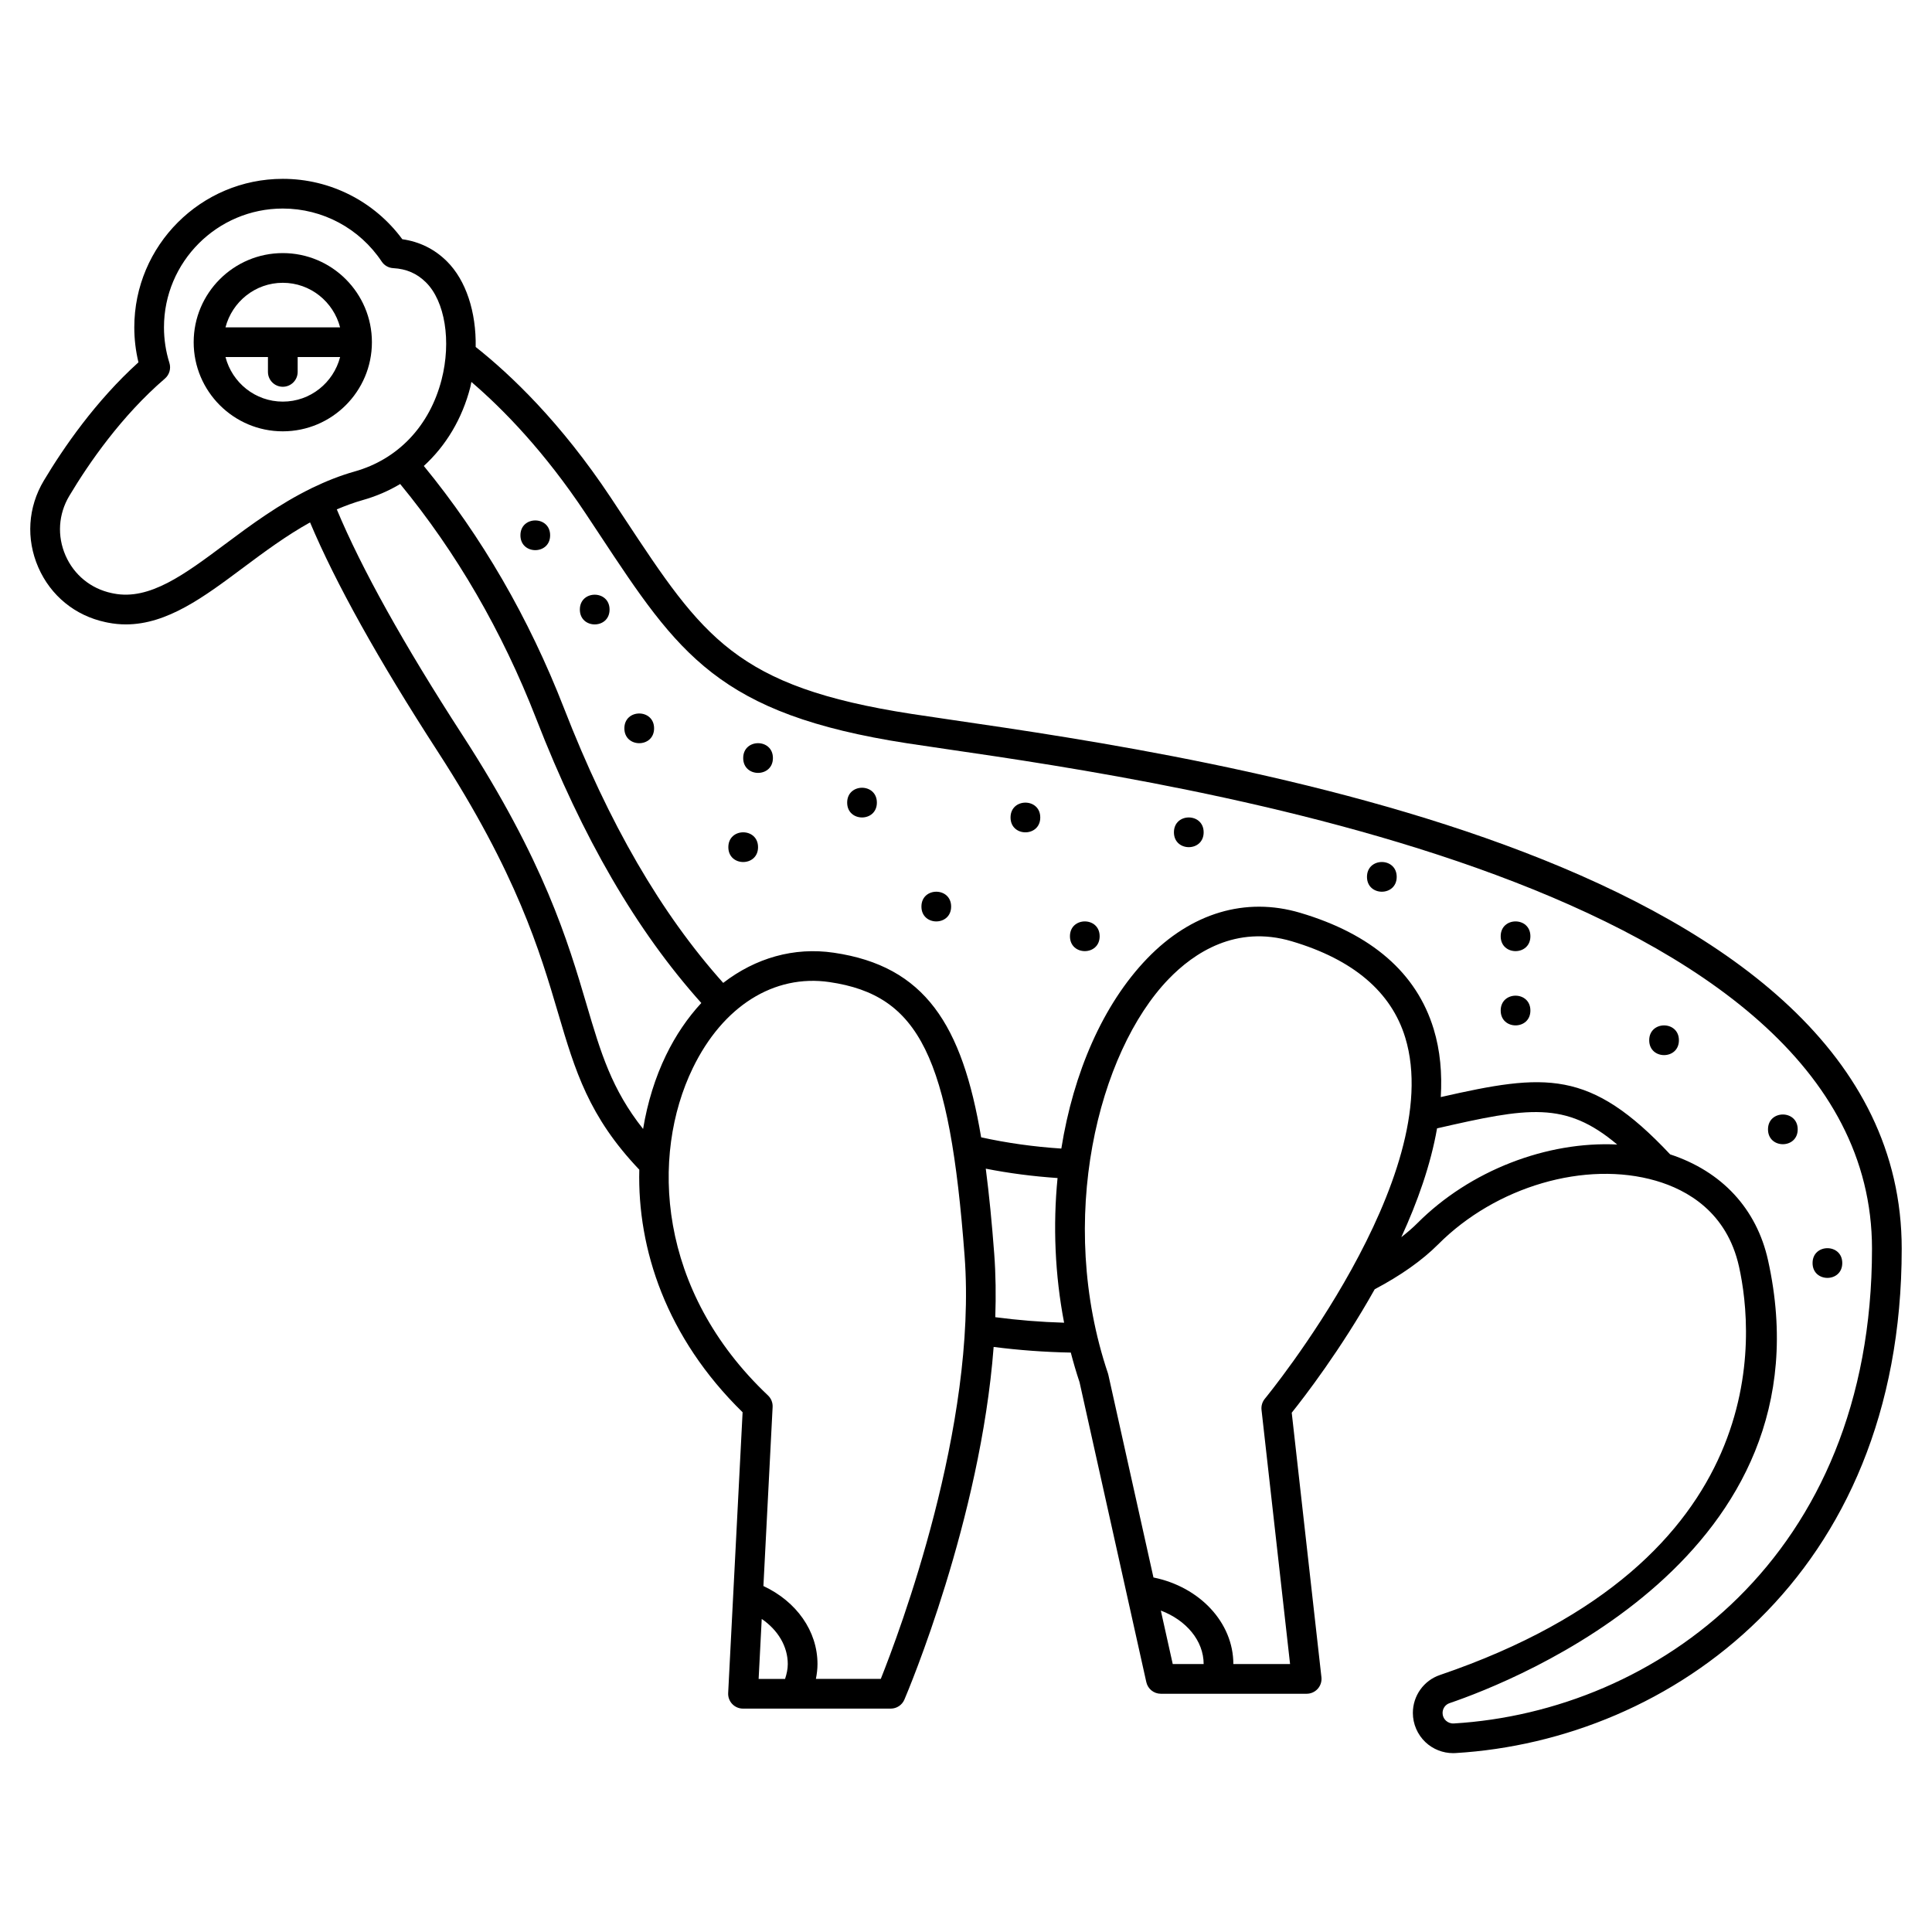 <?xml version="1.0" encoding="UTF-8"?>
<!-- Uploaded to: ICON Repo, www.svgrepo.com, Generator: ICON Repo Mixer Tools -->
<svg fill="#000000" width="800px" height="800px" version="1.1" viewBox="144 144 512 512" xmlns="http://www.w3.org/2000/svg">
 <g>
  <path d="m396.27 334.78c-4.07-0.594-7.656-1.117-10.691-1.586-46.605-7.195-55.254-20.277-76.133-51.898l-3.613-5.465c-13.25-19.938-26.488-32.527-35.773-39.883 0.16-9.211-2.535-17.672-7.672-22.738-3.262-3.219-7.215-5.168-11.773-5.812-7.414-10.055-19.117-16.004-31.668-16.004-21.703 0-39.359 17.656-39.359 39.359 0 3.133 0.371 6.238 1.102 9.266-11.355 10.27-19.855 22.613-25.086 31.363-4.211 7.055-4.742 15.426-1.457 22.969 3.277 7.516 9.758 12.805 17.781 14.516l0.66 0.137c1.621 0.32 3.211 0.469 4.777 0.469 10.949 0 20.73-7.301 31.008-14.977 5.664-4.227 11.453-8.52 17.793-12.055 6.758 16.043 18.082 36.398 33.832 60.719 21.027 32.457 27.07 52.938 31.93 69.402 4.496 15.223 8.098 27.344 21.492 41.414-0.535 20.988 7.113 44.465 27.375 64.285l-3.824 74.398c-0.055 1.078 0.332 2.133 1.074 2.914 0.742 0.785 1.773 1.227 2.856 1.227h39.156c1.574 0 3-0.941 3.617-2.391 0.961-2.246 20.164-47.715 23.652-93.457 6.688 0.863 13.531 1.363 20.445 1.496 0.688 2.641 1.453 5.258 2.316 7.832l17.699 79.504c0.402 1.797 1.996 3.078 3.84 3.078h38.652c1.121 0 2.188-0.477 2.938-1.316 0.742-0.836 1.102-1.949 0.977-3.059l-7.871-70.102c3.258-4.07 12.988-16.664 21.992-32.719 6.859-3.625 12.551-7.621 16.832-11.914 15.293-15.344 39.016-22.262 57.695-16.84 8.277 2.406 18.816 8.309 22.023 22.785 3.926 17.715 9.801 77.863-79.277 108.2-4.281 1.457-7.164 5.496-7.164 10.051 0 2.922 1.219 5.746 3.344 7.75 1.977 1.867 4.617 2.902 7.328 2.902 0.207 0 0.418-0.008 0.629-0.02 56.953-3.402 118.25-46.688 118.25-133.66 0-103.39-182.86-130.09-251.7-140.14zm-192.6-46.586c-10.758 8.031-20.035 14.953-29.523 13.094l-0.578-0.117c-5.504-1.176-9.949-4.809-12.203-9.961-2.262-5.188-1.898-10.941 0.996-15.793 5.215-8.727 13.844-21.203 25.34-31.09 1.191-1.023 1.66-2.656 1.191-4.16-0.953-3.043-1.438-6.211-1.438-9.414 0-17.363 14.125-31.488 31.488-31.488 10.547 0 20.344 5.254 26.215 14.051 0.684 1.031 1.816 1.676 3.047 1.742 3.519 0.203 6.266 1.395 8.656 3.75 5.074 5.004 6.785 15.621 4.16 25.82-3.144 12.219-11.527 21.074-23.008 24.309-3.981 1.121-7.695 2.629-11.242 4.34-0.02 0.008-0.035 0.004-0.055 0.012-0.047 0.02-0.074 0.059-0.121 0.078-8.633 4.203-16.113 9.738-22.926 14.828zm95.812 122.14c-5.004-16.949-11.23-38.043-32.875-71.453-15.645-24.148-26.809-44.23-33.355-59.891 2.223-0.938 4.5-1.793 6.894-2.469 3.559-1.004 6.871-2.438 9.906-4.254 14.871 18.078 27.016 38.98 36.066 62.246 12.281 31.578 26.625 56.203 43.738 75.289-3.598 3.894-6.773 8.516-9.359 13.852-2.848 5.871-4.902 12.484-6.07 19.527-8.332-10.504-11.219-20.219-14.945-32.848zm46.383 162.7c4.309 2.945 6.902 7.289 6.902 11.957 0 1.34-0.293 2.648-0.715 3.938h-7.008zm31.551 15.891h-17.195c0.254-1.297 0.422-2.606 0.422-3.938 0-8.742-5.555-16.57-14.332-20.676l2.441-47.445c0.059-1.152-0.391-2.269-1.227-3.062-29.359-27.758-31.168-63.555-19.938-86.727 7.965-16.441 21.531-24.969 36.242-22.816 23.801 3.484 31.832 19.762 35.801 72.598 3.375 44.98-17.406 100.04-22.215 112.07zm30.344-95.855c0.191-5.66 0.133-11.289-0.281-16.801-0.617-8.215-1.348-15.68-2.238-22.562 6.148 1.219 12.516 2.039 19.02 2.484-1.234 12.57-0.699 25.66 1.738 38.34-6.176-0.18-12.273-0.676-18.238-1.461zm43.871 77.746c6.727 2.543 11.348 7.984 11.348 14.176h-8.191zm34.25 14.176h-15.031c0-11-8.922-20.461-21.172-22.945l-11.949-53.68c-0.031-0.133-0.066-0.27-0.109-0.402-13.727-40.734-2.621-85.113 16.047-104.48 6.742-6.996 17.875-14.422 32.648-10.039 16.277 4.82 26.402 13.414 30.094 25.543 11.176 36.73-36.727 95.105-37.211 95.691-0.68 0.828-1 1.891-0.883 2.953zm33.688-116.79c-1.242 1.246-2.684 2.465-4.207 3.664 4.262-9.281 7.777-19.137 9.473-28.84 24.105-5.519 33.949-7.328 47.738 4.285-18.586-0.918-39 6.832-53.004 20.891zm9.688 132.53c-0.746 0.055-1.52-0.223-2.09-0.754-0.562-0.531-0.871-1.242-0.871-2.019 0-1.184 0.73-2.223 1.824-2.598 17.145-5.836 101.8-38.941 84.434-117.35-3.035-13.703-12.254-23.586-25.949-28.09-21.301-22.691-33.098-21.465-60.785-15.184 0.375-6.238-0.141-12.32-1.879-18.023-4.508-14.828-16.414-25.191-35.391-30.812-14.48-4.289-28.887 0.02-40.551 12.125-11.742 12.188-19.535 30.32-22.738 50.355-7.316-0.477-14.438-1.477-21.25-2.981-5.016-29.859-14.906-45.387-39.043-48.918-10.562-1.559-20.766 1.406-29.312 7.996-16.445-18.359-30.281-42.176-42.199-72.816-9.316-23.953-21.824-45.496-37.141-64.176 5.84-5.352 10.148-12.438 12.324-20.895 0.117-0.457 0.172-0.918 0.277-1.375 8.461 7.254 19.375 18.441 30.355 34.973l3.602 5.441c20.938 31.703 31.449 47.617 81.504 55.344 3.051 0.473 6.66 1 10.75 1.594 60.594 8.844 244.97 35.758 244.97 132.35 0 81.879-57.457 122.62-110.84 125.82z"/>
  <path d="m305.54 305.54c0 5.246-7.871 5.246-7.871 0 0-5.25 7.871-5.25 7.871 0"/>
  <path d="m317.34 337.02c0 5.246-7.875 5.246-7.875 0 0-5.25 7.875-5.25 7.875 0"/>
  <path d="m344.89 368.51c0 5.246-7.871 5.246-7.871 0 0-5.25 7.871-5.25 7.871 0"/>
  <path d="m376.38 356.7c0 5.246-7.871 5.246-7.871 0 0-5.25 7.871-5.25 7.871 0"/>
  <path d="m396.06 384.25c0 5.25-7.871 5.25-7.871 0 0-5.246 7.871-5.246 7.871 0"/>
  <path d="m435.42 392.12c0 5.25-7.871 5.25-7.871 0 0-5.246 7.871-5.246 7.871 0"/>
  <path d="m419.68 360.64c0 5.25-7.875 5.25-7.875 0 0-5.246 7.875-5.246 7.875 0"/>
  <path d="m462.98 364.57c0 5.25-7.875 5.25-7.875 0 0-5.246 7.875-5.246 7.875 0"/>
  <path d="m514.14 376.38c0 5.246-7.875 5.246-7.875 0 0-5.25 7.875-5.25 7.875 0"/>
  <path d="m549.57 392.12c0 5.25-7.871 5.25-7.871 0 0-5.246 7.871-5.246 7.871 0"/>
  <path d="m549.57 411.8c0 5.25-7.871 5.25-7.871 0 0-5.246 7.871-5.246 7.871 0"/>
  <path d="m588.93 419.68c0 5.246-7.871 5.246-7.871 0 0-5.25 7.871-5.25 7.871 0"/>
  <path d="m620.41 443.29c0 5.25-7.871 5.25-7.871 0 0-5.246 7.871-5.246 7.871 0"/>
  <path d="m632.22 478.72c0 5.246-7.871 5.246-7.871 0s7.871-5.246 7.871 0"/>
  <path d="m348.83 344.89c0 5.246-7.875 5.246-7.875 0 0-5.25 7.875-5.25 7.875 0"/>
  <path d="m289.79 285.86c0 5.246-7.871 5.246-7.871 0 0-5.25 7.871-5.25 7.871 0"/>
  <path d="m242.56 234.69c0-13.023-10.594-23.617-23.617-23.617-13.023 0-23.617 10.594-23.617 23.617s10.594 23.617 23.617 23.617c13.023-0.004 23.617-10.594 23.617-23.617zm-23.617-15.746c7.312 0 13.426 5.035 15.184 11.809h-30.371c1.762-6.773 7.875-11.809 15.188-11.809zm-15.184 19.68h11.25v3.938c0 2.176 1.762 3.938 3.938 3.938 2.172 0 3.938-1.758 3.938-3.938v-3.938h11.25c-1.758 6.773-7.871 11.809-15.184 11.809-7.32 0-13.434-5.035-15.191-11.809z"/>
 </g>
</svg>
